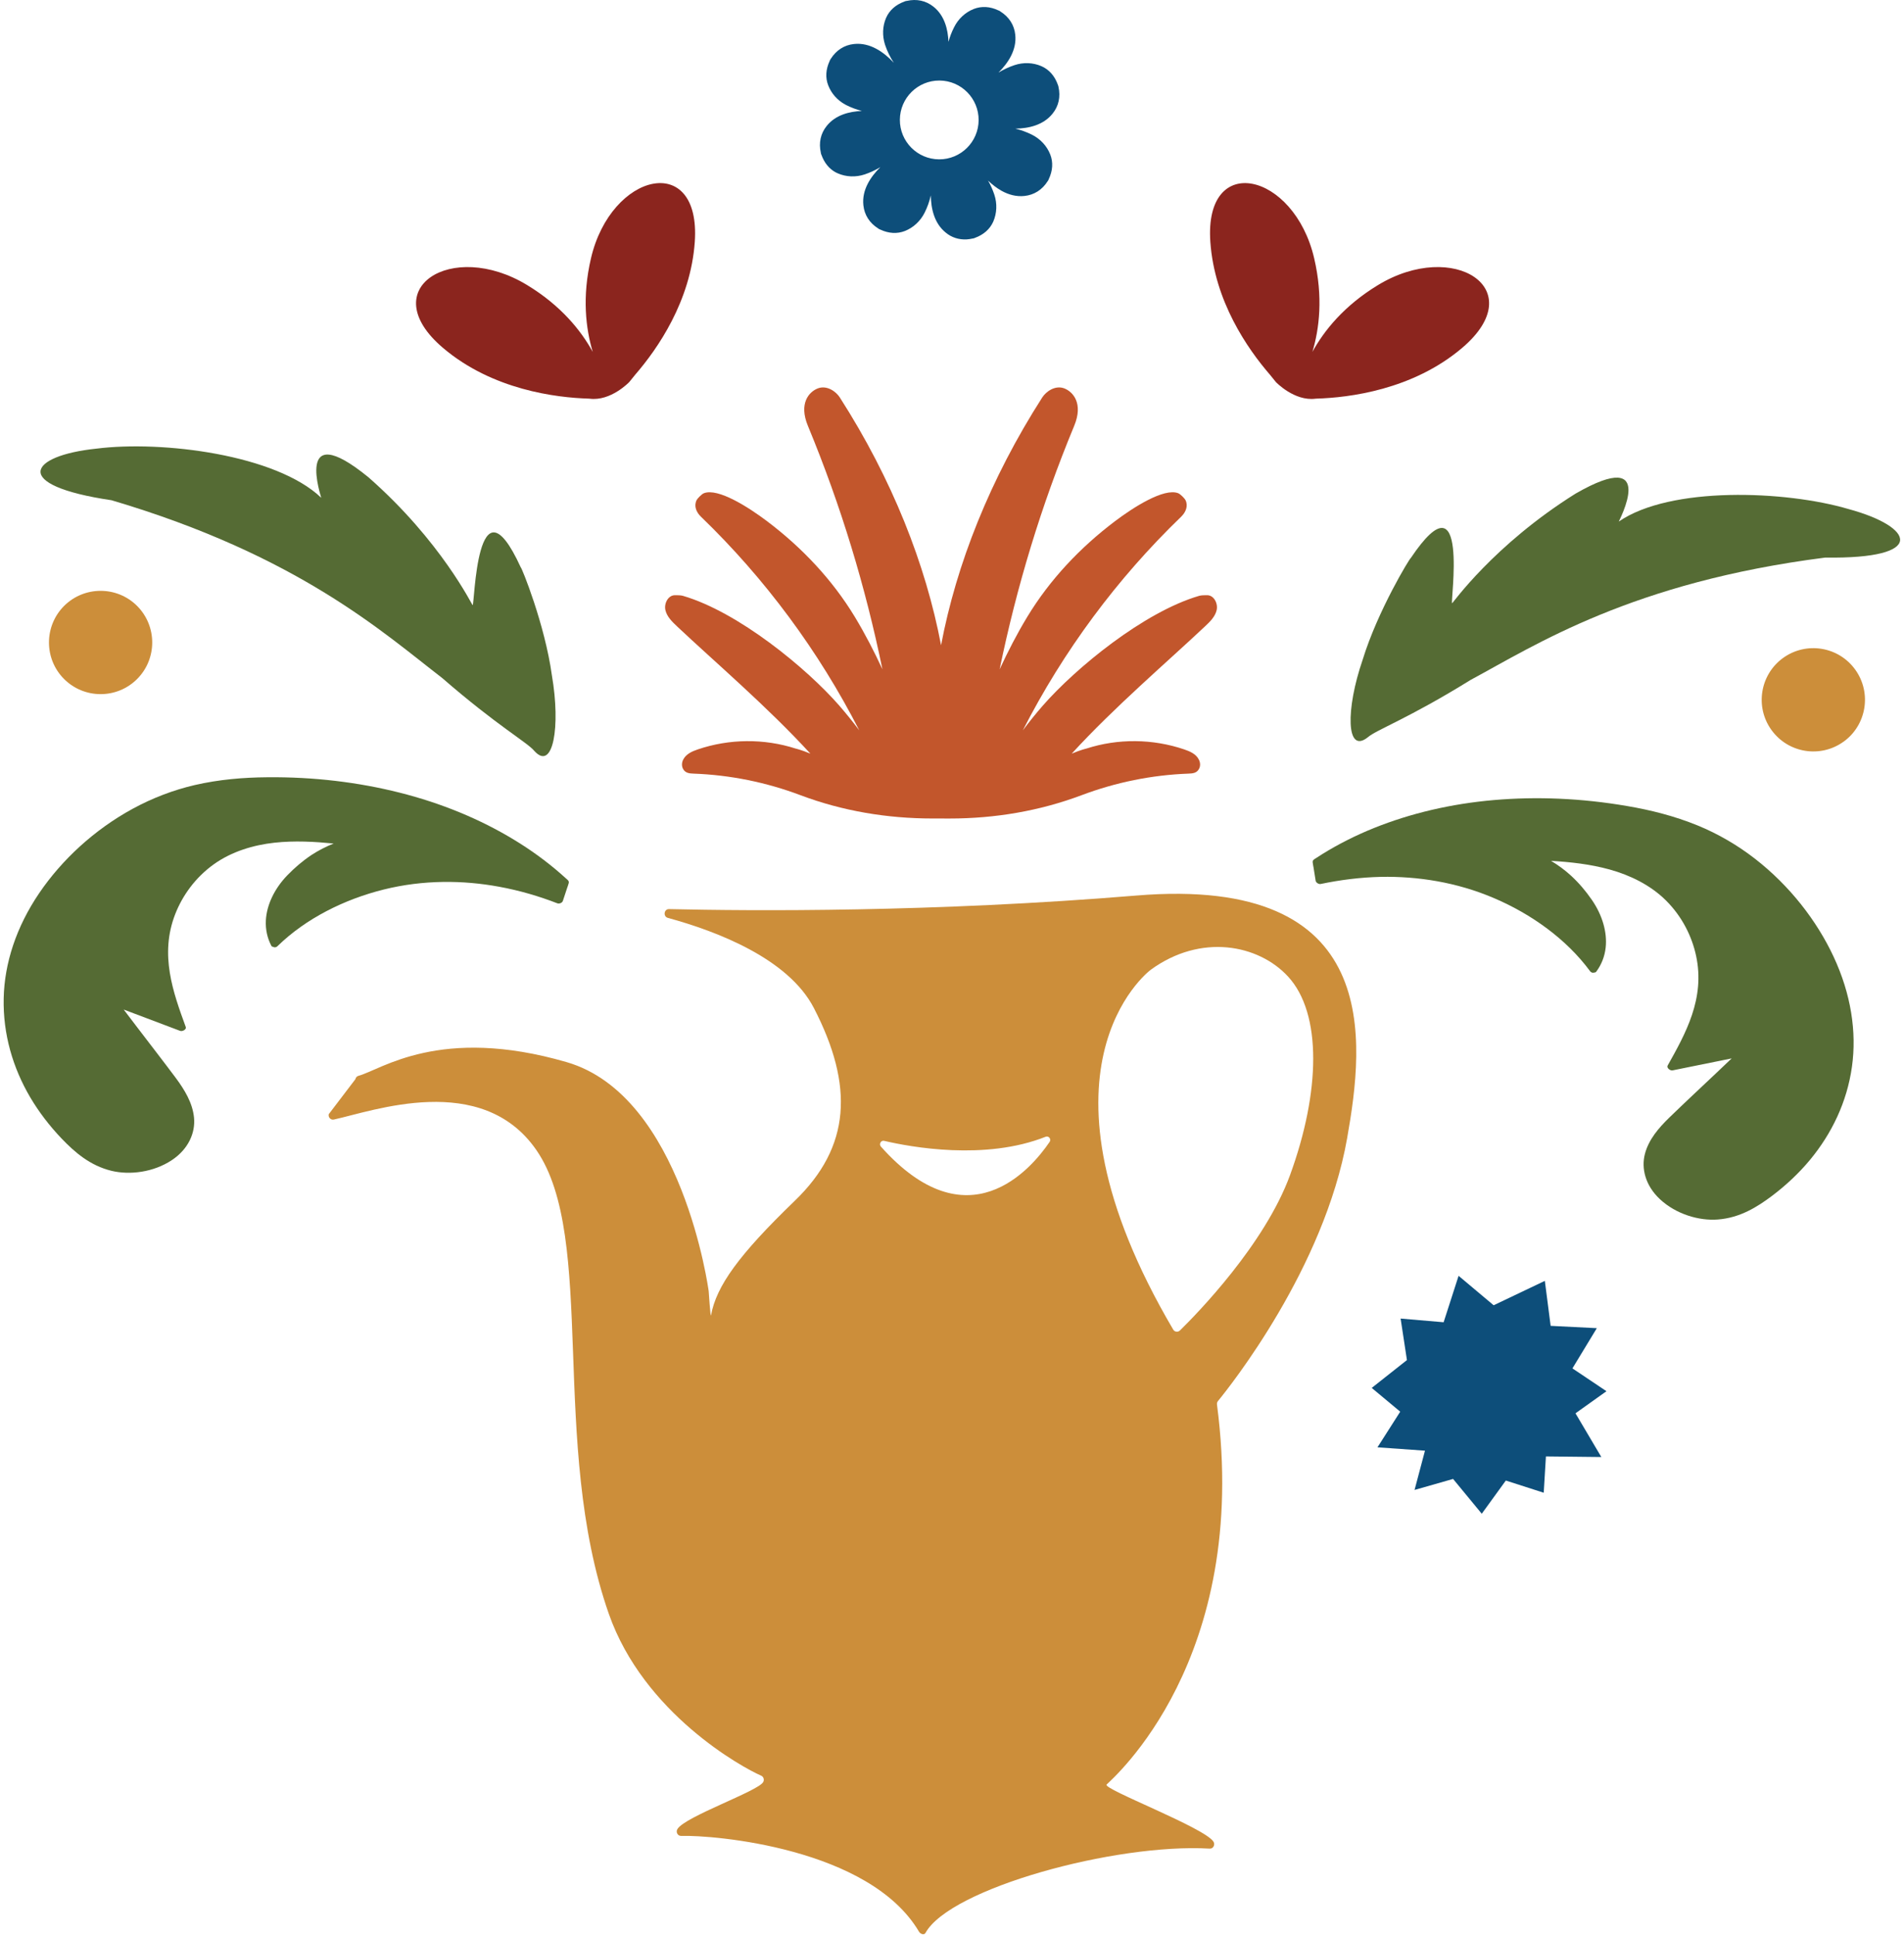 <svg xmlns="http://www.w3.org/2000/svg" width="63" height="64" viewBox="0 0 63 64" fill="none"><path d="M52.029 45.265L52.836 43.935L51.308 43.858L51.116 42.37L49.422 43.177L48.262 42.203L47.767 43.739L46.344 43.617L46.553 44.99L45.388 45.911L46.331 46.697L45.578 47.876L47.15 47.987L46.805 49.286L48.08 48.922L49.029 50.073L49.825 48.975L51.079 49.378L51.152 48.177L52.985 48.197L52.13 46.751L53.155 46.02L52.029 45.265Z" fill="#0D4E7A"></path><path d="M17.443 9.43C18.567 10.113 19.228 10.939 19.613 11.64C19.383 10.874 19.255 9.825 19.554 8.545C20.218 5.692 23.198 5.007 22.989 8.003C22.852 9.961 21.762 11.535 21.021 12.391L20.819 12.64C20.819 12.64 20.209 13.28 19.508 13.188L19.477 13.186C18.414 13.154 16.295 12.902 14.652 11.503C12.366 9.556 14.941 7.909 17.443 9.43Z" fill="#8B251E"></path><path d="M45.595 9.43C44.471 10.113 43.81 10.939 43.425 11.64C43.655 10.874 43.783 9.825 43.484 8.545C42.82 5.692 39.839 5.007 40.048 8.003C40.186 9.961 41.276 11.535 42.017 12.391L42.219 12.64C42.219 12.64 42.829 13.28 43.529 13.188L43.561 13.186C44.624 13.154 46.743 12.902 48.386 11.503C50.672 9.556 48.097 7.909 45.595 9.43Z" fill="#8B251E"></path><path d="M31.425 27.076C32.914 27.076 34.397 26.828 35.789 26.304C36.919 25.878 38.117 25.635 39.322 25.591C39.454 25.585 39.598 25.58 39.675 25.431C39.723 25.34 39.718 25.229 39.672 25.135C39.58 24.943 39.377 24.855 39.184 24.79C38.145 24.436 36.992 24.424 35.948 24.762C35.948 24.762 35.764 24.802 35.461 24.93C36.874 23.386 38.635 21.885 39.867 20.724C40.03 20.571 40.204 20.405 40.256 20.186C40.308 19.967 40.17 19.689 39.944 19.689C39.867 19.689 39.755 19.688 39.68 19.709C37.846 20.244 35.587 22.102 34.502 23.344C34.271 23.61 34.051 23.882 33.843 24.16C35.184 21.538 36.961 19.137 39.082 17.093C39.237 16.942 39.321 16.737 39.226 16.543C39.201 16.49 39.058 16.344 38.984 16.315C38.514 16.132 37.499 16.784 36.897 17.238C35.742 18.11 34.737 19.171 33.988 20.409C33.649 20.968 33.352 21.548 33.076 22.14C33.642 19.401 34.445 16.736 35.543 14.087C35.85 13.348 35.509 12.961 35.212 12.846C34.911 12.735 34.611 12.953 34.487 13.146C32.757 15.844 31.643 18.672 31.138 21.344C30.632 18.672 29.517 15.844 27.787 13.146C27.664 12.953 27.363 12.735 27.064 12.846C26.764 12.961 26.425 13.348 26.732 14.087C27.829 16.736 28.634 19.401 29.198 22.14C28.924 21.548 28.624 20.968 28.287 20.409C27.538 19.172 26.533 18.11 25.377 17.238C24.775 16.784 23.76 16.132 23.291 16.315C23.217 16.344 23.074 16.492 23.05 16.543C22.954 16.737 23.037 16.942 23.192 17.091C25.314 19.137 27.09 21.538 28.432 24.16C28.223 23.882 28.004 23.61 27.773 23.344C26.689 22.102 24.429 20.244 22.595 19.709C22.52 19.688 22.408 19.689 22.331 19.689C22.105 19.689 21.965 19.967 22.018 20.186C22.07 20.405 22.245 20.571 22.408 20.725C23.639 21.885 25.401 23.386 26.814 24.93C26.511 24.803 26.326 24.762 26.326 24.762C25.282 24.425 24.13 24.436 23.091 24.789C22.897 24.854 22.696 24.943 22.602 25.135C22.557 25.229 22.552 25.34 22.599 25.431C22.677 25.58 22.82 25.585 22.953 25.591C24.159 25.635 25.356 25.878 26.485 26.304C27.879 26.829 29.361 27.075 30.85 27.075L31.425 27.076Z" fill="#C2562C"></path><path d="M39.04 44.011C38.975 44.076 38.866 44.062 38.819 43.981C33.784 35.42 37.965 32.16 38.079 32.077C39.734 30.873 41.637 31.239 42.618 32.302C43.751 33.53 43.686 36.129 42.686 38.869C41.846 41.168 39.603 43.462 39.041 44.012M34.731 37.772C34.104 38.693 32.014 41.142 29.148 37.929C29.075 37.847 29.148 37.715 29.253 37.738C30.141 37.946 32.602 38.397 34.6 37.602C34.701 37.563 34.791 37.681 34.731 37.772ZM44.574 37.653C45.142 34.439 45.789 28.945 37.597 29.624C30.892 30.179 24.89 30.136 22.138 30.072C21.968 30.068 21.934 30.319 22.099 30.363C23.7 30.8 26.082 31.701 26.931 33.347C28.257 35.916 28.153 37.934 26.298 39.721C24.445 41.508 23.703 42.54 23.526 43.509C23.508 43.607 23.449 42.71 23.449 42.71C23.449 42.71 22.587 36.248 18.749 35.134C14.553 33.916 12.608 35.388 11.862 35.587C11.81 35.6 11.77 35.644 11.759 35.699L10.877 36.857C10.855 36.961 10.944 37.055 11.044 37.034C12.32 36.76 15.938 35.422 17.749 38.045C19.756 40.955 18.172 47.742 20.143 53.379C21.297 56.678 24.569 58.473 25.185 58.737C25.266 58.772 25.297 58.873 25.252 58.951C25.074 59.254 22.676 60.087 22.417 60.5C22.352 60.601 22.422 60.734 22.537 60.73C23.602 60.697 28.771 61.121 30.41 63.901C30.456 63.978 30.58 64.019 30.623 63.939C31.435 62.467 36.902 60.966 40.03 61.151C40.144 61.157 40.214 61.02 40.152 60.921C39.856 60.454 36.469 59.176 36.616 59.031C36.806 58.839 41.376 54.912 40.268 46.462C40.263 46.421 40.273 46.379 40.299 46.347C40.691 45.869 43.815 41.953 44.574 37.653Z" fill="#CC8E3A"></path><path d="M3.69 38.73C4.296 38.876 5.083 38.778 5.689 38.374C6.241 38.005 6.468 37.465 6.42 36.971C6.372 36.482 6.108 36.052 5.822 35.665C5.395 35.093 4.955 34.528 4.521 33.958L4.093 33.395L5.96 34.1C6.035 34.129 6.176 34.052 6.147 33.974C5.73 32.83 5.273 31.582 5.798 30.237C6.035 29.631 6.457 29.031 7.078 28.587C7.669 28.165 8.389 27.952 9.08 27.876C9.752 27.803 10.404 27.841 11.04 27.903C10.784 28.005 10.541 28.13 10.31 28.28C10.011 28.479 9.742 28.71 9.503 28.958C9.076 29.402 8.824 29.938 8.797 30.446C8.782 30.745 8.844 31.027 8.975 31.28C8.989 31.306 9.009 31.32 9.036 31.32C9.076 31.346 9.133 31.346 9.184 31.296C10.124 30.379 11.399 29.747 12.699 29.424C14.013 29.098 15.325 29.113 16.513 29.332C17.192 29.456 17.832 29.645 18.44 29.88C18.499 29.905 18.599 29.87 18.623 29.804L18.762 29.383C18.781 29.328 18.803 29.27 18.817 29.215C18.837 29.145 18.787 29.111 18.74 29.069L18.549 28.899C18.075 28.486 17.558 28.11 16.998 27.772C15.877 27.093 14.607 26.57 13.226 26.221C11.851 25.874 10.375 25.696 8.846 25.711C8.058 25.717 7.252 25.783 6.444 25.969C5.736 26.133 5.041 26.399 4.393 26.752C3.114 27.448 2.042 28.449 1.301 29.538C0.537 30.661 0.146 31.866 0.122 33.026C0.097 34.212 0.426 35.323 0.999 36.297C1.288 36.787 1.639 37.243 2.04 37.664C2.474 38.116 2.978 38.557 3.69 38.73Z" fill="#556B34"></path><path d="M3.693 16.548C0.328 16.051 0.954 15.072 3.187 14.841C5.358 14.565 9.136 15.037 10.628 16.465C10.65 16.498 9.694 13.756 12.187 15.784C14.606 17.906 15.628 20.038 15.638 20.016C15.706 20.071 15.756 15.555 17.229 18.764C17.25 18.742 18.029 20.649 18.261 22.341C18.555 24.041 18.3 25.527 17.681 24.841C17.441 24.551 16.466 24.021 14.625 22.423C12.688 20.934 9.88 18.379 3.692 16.548" fill="#556B34"></path><path d="M2.12 22.461C1.454 21.795 1.454 20.712 2.12 20.044C2.788 19.378 3.871 19.378 4.537 20.044C5.203 20.712 5.203 21.795 4.537 22.461C3.871 23.128 2.788 23.128 2.12 22.461Z" fill="#CC8E3A"></path><path d="M58.64 39.553C59.103 39.203 59.523 38.808 59.886 38.372C60.608 37.501 61.114 36.457 61.278 35.284C61.439 34.133 61.247 32.883 60.672 31.65C60.116 30.457 59.218 29.298 58.068 28.405C57.485 27.953 56.841 27.579 56.168 27.304C55.401 26.991 54.615 26.795 53.839 26.663C52.331 26.404 50.848 26.343 49.434 26.465C48.016 26.588 46.677 26.902 45.463 27.39C44.857 27.634 44.286 27.922 43.752 28.253C43.678 28.299 43.605 28.345 43.535 28.392C43.482 28.426 43.428 28.451 43.434 28.523C43.439 28.581 43.454 28.641 43.463 28.698L43.533 29.137C43.546 29.202 43.639 29.255 43.701 29.241C44.338 29.108 45.002 29.022 45.691 29.006C46.9 28.983 48.197 29.179 49.44 29.712C50.672 30.238 51.83 31.066 52.61 32.122C52.652 32.179 52.709 32.187 52.751 32.171C52.777 32.172 52.8 32.162 52.818 32.141C52.988 31.911 53.096 31.643 53.129 31.344C53.184 30.841 53.02 30.269 52.669 29.763C52.474 29.48 52.246 29.209 51.982 28.966C51.778 28.78 51.558 28.617 51.321 28.476C51.961 28.515 52.609 28.583 53.262 28.763C53.931 28.949 54.607 29.273 55.122 29.785C55.665 30.324 55.985 30.984 56.121 31.619C56.424 33.032 55.773 34.189 55.178 35.25C55.139 35.324 55.263 35.424 55.344 35.407L57.298 35.011L56.786 35.497C56.266 35.989 55.741 36.477 55.228 36.975C54.884 37.31 54.554 37.691 54.428 38.168C54.302 38.646 54.439 39.216 54.926 39.67C55.458 40.165 56.219 40.389 56.841 40.34C57.572 40.284 58.139 39.93 58.64 39.553Z" fill="#556B34"></path><path d="M60.395 18.444C63.797 18.494 63.335 17.428 61.168 16.84C59.069 16.221 55.266 16.08 53.564 17.252C53.538 17.28 54.919 14.727 52.133 16.328C49.405 18.037 48.055 19.977 48.049 19.953C47.972 19.996 48.65 15.531 46.679 18.461C46.662 18.438 45.587 20.195 45.087 21.827C44.525 23.459 44.535 24.966 45.259 24.388C45.542 24.141 46.589 23.774 48.661 22.491C50.814 21.332 53.995 19.261 60.395 18.444Z" fill="#556B34"></path><path d="M61 24.535C61.764 23.984 61.938 22.915 61.386 22.15C60.834 21.385 59.767 21.212 59.001 21.763C58.236 22.315 58.062 23.382 58.614 24.147C59.166 24.913 60.233 25.086 60.999 24.535" fill="#CC8E3A"></path><path d="M31.071 5.271C30.352 5.267 29.771 4.68 29.775 3.96C29.78 3.24 30.367 2.66 31.087 2.664C31.806 2.669 32.386 3.256 32.381 3.976C32.377 4.694 31.791 5.275 31.071 5.271ZM34.693 5.949C34.698 5.941 34.702 5.932 34.703 5.923C34.834 5.646 34.851 5.364 34.751 5.111C34.641 4.829 34.425 4.596 34.144 4.455C33.97 4.369 33.787 4.302 33.596 4.255C34.029 4.25 34.521 4.143 34.828 3.759C35.03 3.509 35.097 3.201 35.023 2.871L35.017 2.847L35.01 2.824C35.008 2.813 35.004 2.804 35 2.797C34.897 2.509 34.709 2.298 34.459 2.189C34.181 2.069 33.865 2.056 33.567 2.155C33.384 2.216 33.208 2.298 33.039 2.4C33.355 2.086 33.649 1.652 33.593 1.146C33.559 0.826 33.388 0.561 33.103 0.381C33.096 0.374 33.089 0.369 33.081 0.365L33.073 0.361L33.06 0.354C33.052 0.349 33.043 0.346 33.035 0.344C32.759 0.212 32.476 0.197 32.222 0.296C31.94 0.407 31.707 0.623 31.569 0.902C31.49 1.057 31.428 1.218 31.383 1.385C31.367 0.97 31.253 0.514 30.889 0.223C30.639 0.022 30.33 -0.045 30.003 0.03C29.994 0.03 29.985 0.031 29.976 0.033L29.953 0.04C29.943 0.043 29.935 0.046 29.929 0.05C29.639 0.154 29.429 0.34 29.319 0.591C29.199 0.868 29.189 1.184 29.285 1.482C29.355 1.691 29.451 1.889 29.574 2.076C29.257 1.736 28.796 1.396 28.255 1.456C27.935 1.49 27.67 1.661 27.489 1.946C27.484 1.953 27.48 1.96 27.476 1.967L27.471 1.976L27.463 1.989C27.457 1.998 27.454 2.005 27.454 2.012C27.323 2.291 27.305 2.573 27.406 2.827C27.51 3.094 27.707 3.316 27.967 3.458L28.012 3.482C28.172 3.561 28.341 3.624 28.517 3.671C28.101 3.687 27.646 3.802 27.355 4.165C27.152 4.416 27.086 4.724 27.16 5.053C27.16 5.062 27.162 5.07 27.164 5.078L27.171 5.102C27.173 5.111 27.177 5.119 27.181 5.125C27.274 5.385 27.433 5.58 27.643 5.697L27.722 5.735C27.999 5.855 28.315 5.868 28.613 5.769C28.792 5.708 28.965 5.628 29.13 5.529C28.811 5.842 28.511 6.281 28.568 6.792C28.602 7.112 28.772 7.377 29.058 7.557L29.076 7.57L29.079 7.573L29.087 7.577L29.1 7.583C29.109 7.589 29.117 7.592 29.126 7.594C29.403 7.724 29.684 7.741 29.939 7.642C30.221 7.531 30.453 7.316 30.594 7.036C30.685 6.855 30.753 6.664 30.799 6.464C30.805 6.899 30.912 7.39 31.296 7.697C31.343 7.736 31.393 7.77 31.445 7.799C31.664 7.919 31.917 7.952 32.182 7.89C32.191 7.89 32.2 7.889 32.209 7.886L32.231 7.88C32.241 7.877 32.25 7.874 32.257 7.869C32.546 7.765 32.756 7.578 32.866 7.329C32.986 7.05 32.999 6.734 32.9 6.436C32.846 6.276 32.778 6.122 32.693 5.974C32.825 6.101 32.977 6.221 33.144 6.314C33.37 6.439 33.627 6.512 33.901 6.482C34.221 6.447 34.487 6.277 34.667 5.991L34.681 5.97L34.685 5.962L34.693 5.949Z" fill="#0D4E7A"></path></svg>